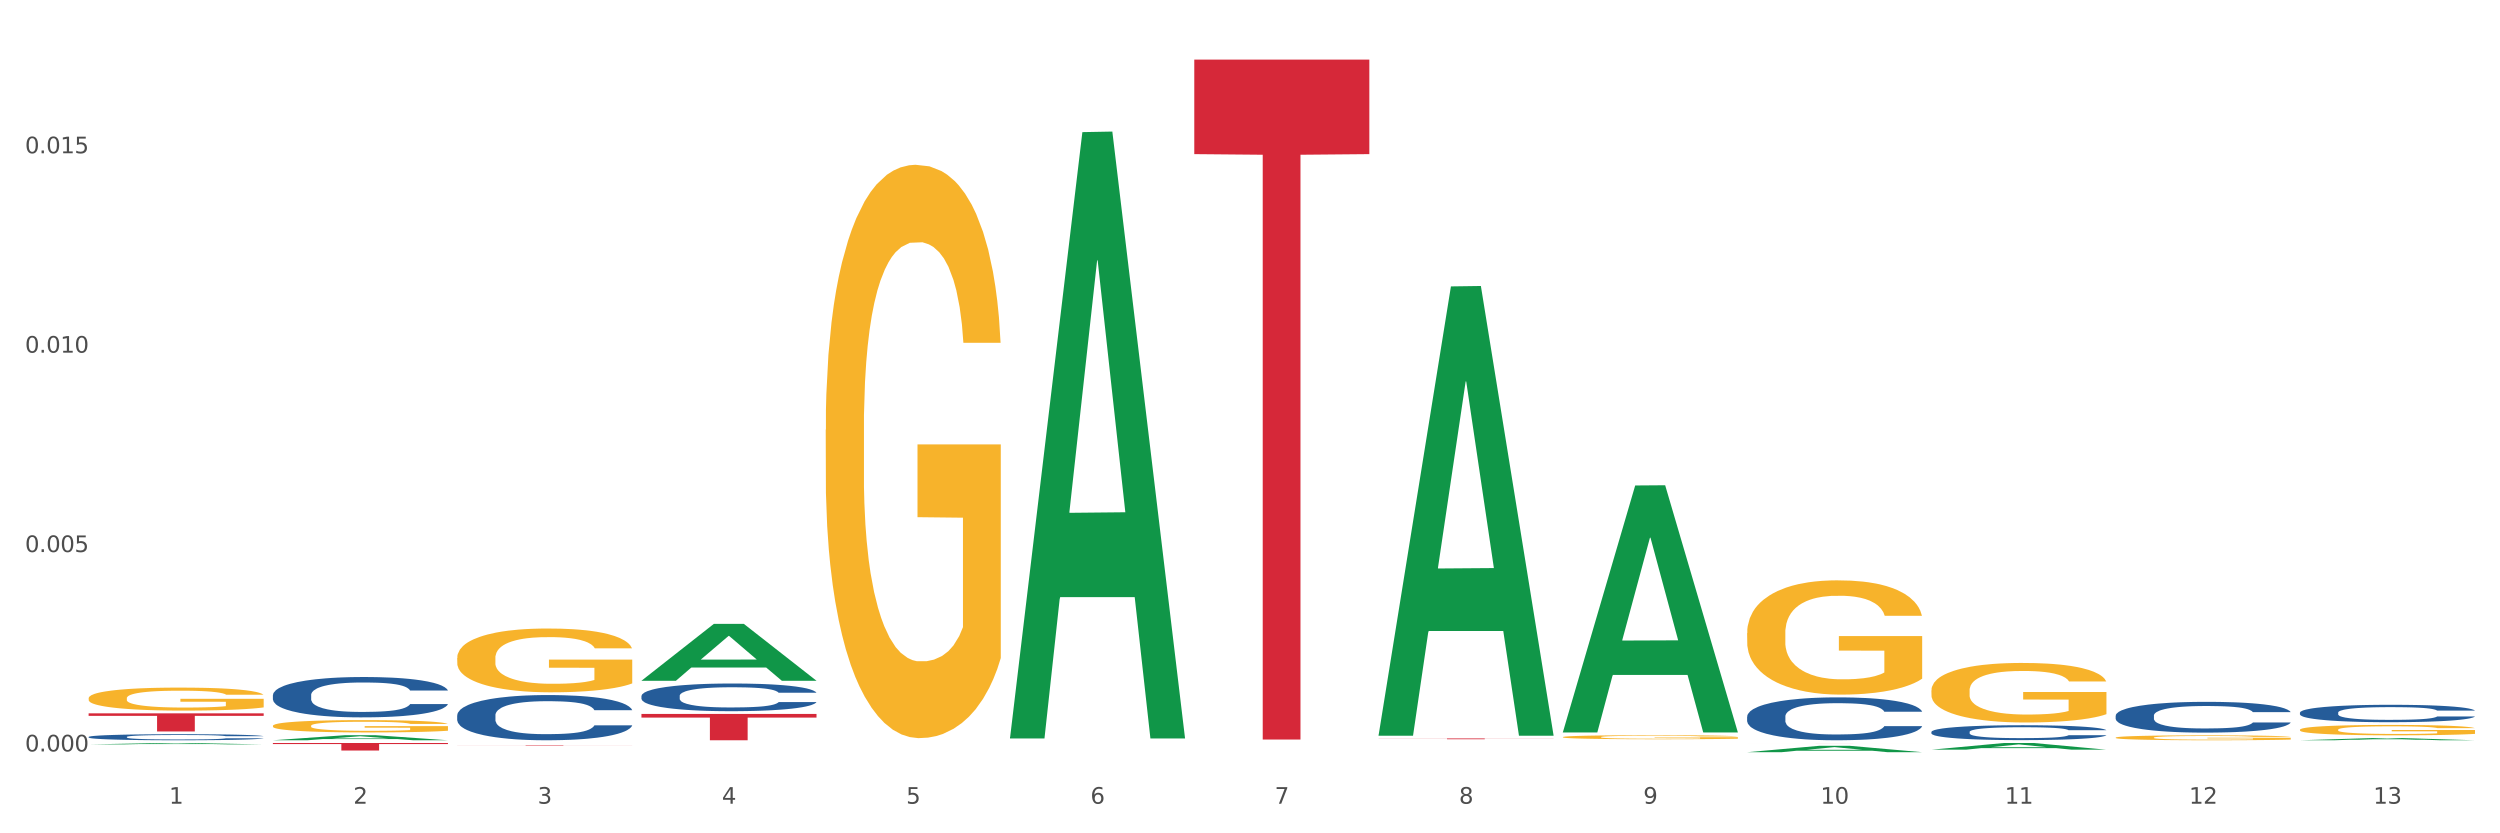 <?xml version="1.0" encoding="utf-8" standalone="no"?>
<!DOCTYPE svg PUBLIC "-//W3C//DTD SVG 1.1//EN"
  "http://www.w3.org/Graphics/SVG/1.1/DTD/svg11.dtd">
<svg xmlns:xlink="http://www.w3.org/1999/xlink" width="1080pt" height="360pt" viewBox="0 0 1080 360" xmlns="http://www.w3.org/2000/svg" version="1.1">
 <rect x="0" y="0" width="1080" height="360" fill="#333333" stroke="none"/>
 <defs>
  <style type="text/css">*{stroke-linejoin: round; stroke-linecap: butt}</style>
 </defs>
 <g id="figure_1">
  <g id="patch_1">
   <path d="M 0 360 
L 1080 360 
L 1080 0 
L 0 0 
z
" style="fill: #ffffff; stroke: #ffffff; stroke-linejoin: miter"/>
  </g>
  <g id="axes_1">
   <g id="matplotlib.axis_1">
    <g id="xtick_1">
     <g id="text_1">
      <!-- 1 -->
      <g style="fill: #4d4d4d" transform="translate(73.043 347.204) scale(0.096 -0.096)">
       <defs>
        <path id="DejaVuSans-31" d="M 794 531 
L 1825 531 
L 1825 4091 
L 703 3866 
L 703 4441 
L 1819 4666 
L 2450 4666 
L 2450 531 
L 3481 531 
L 3481 0 
L 794 0 
L 794 531 
z
" transform="scale(0.016)"/>
       </defs>
       <use xlink:href="#DejaVuSans-31"/>
      </g>
     </g>
    </g>
    <g id="xtick_2">
     <g id="text_2">
      <!-- 2 -->
      <g style="fill: #4d4d4d" transform="translate(152.65 347.204) scale(0.096 -0.096)">
       <defs>
        <path id="DejaVuSans-32" d="M 1228 531 
L 3431 531 
L 3431 0 
L 469 0 
L 469 531 
Q 828 903 1448 1529 
Q 2069 2156 2228 2338 
Q 2531 2678 2651 2914 
Q 2772 3150 2772 3378 
Q 2772 3750 2511 3984 
Q 2250 4219 1831 4219 
Q 1534 4219 1204 4116 
Q 875 4013 500 3803 
L 500 4441 
Q 881 4594 1212 4672 
Q 1544 4750 1819 4750 
Q 2544 4750 2975 4387 
Q 3406 4025 3406 3419 
Q 3406 3131 3298 2873 
Q 3191 2616 2906 2266 
Q 2828 2175 2409 1742 
Q 1991 1309 1228 531 
z
" transform="scale(0.016)"/>
       </defs>
       <use xlink:href="#DejaVuSans-32"/>
      </g>
     </g>
    </g>
    <g id="xtick_3">
     <g id="text_3">
      <!-- 3 -->
      <g style="fill: #4d4d4d" transform="translate(232.258 347.204) scale(0.096 -0.096)">
       <defs>
        <path id="DejaVuSans-33" d="M 2597 2516 
Q 3050 2419 3304 2112 
Q 3559 1806 3559 1356 
Q 3559 666 3084 287 
Q 2609 -91 1734 -91 
Q 1441 -91 1130 -33 
Q 819 25 488 141 
L 488 750 
Q 750 597 1062 519 
Q 1375 441 1716 441 
Q 2309 441 2620 675 
Q 2931 909 2931 1356 
Q 2931 1769 2642 2001 
Q 2353 2234 1838 2234 
L 1294 2234 
L 1294 2753 
L 1863 2753 
Q 2328 2753 2575 2939 
Q 2822 3125 2822 3475 
Q 2822 3834 2567 4026 
Q 2313 4219 1838 4219 
Q 1578 4219 1281 4162 
Q 984 4106 628 3988 
L 628 4550 
Q 988 4650 1302 4700 
Q 1616 4750 1894 4750 
Q 2613 4750 3031 4423 
Q 3450 4097 3450 3541 
Q 3450 3153 3228 2886 
Q 3006 2619 2597 2516 
z
" transform="scale(0.016)"/>
       </defs>
       <use xlink:href="#DejaVuSans-33"/>
      </g>
     </g>
    </g>
    <g id="xtick_4">
     <g id="text_4">
      <!-- 4 -->
      <g style="fill: #4d4d4d" transform="translate(311.865 347.204) scale(0.096 -0.096)">
       <defs>
        <path id="DejaVuSans-34" d="M 2419 4116 
L 825 1625 
L 2419 1625 
L 2419 4116 
z
M 2253 4666 
L 3047 4666 
L 3047 1625 
L 3713 1625 
L 3713 1100 
L 3047 1100 
L 3047 0 
L 2419 0 
L 2419 1100 
L 313 1100 
L 313 1709 
L 2253 4666 
z
" transform="scale(0.016)"/>
       </defs>
       <use xlink:href="#DejaVuSans-34"/>
      </g>
     </g>
    </g>
    <g id="xtick_5">
     <g id="text_5">
      <!-- 5 -->
      <g style="fill: #4d4d4d" transform="translate(391.473 347.204) scale(0.096 -0.096)">
       <defs>
        <path id="DejaVuSans-35" d="M 691 4666 
L 3169 4666 
L 3169 4134 
L 1269 4134 
L 1269 2991 
Q 1406 3038 1543 3061 
Q 1681 3084 1819 3084 
Q 2600 3084 3056 2656 
Q 3513 2228 3513 1497 
Q 3513 744 3044 326 
Q 2575 -91 1722 -91 
Q 1428 -91 1123 -41 
Q 819 9 494 109 
L 494 744 
Q 775 591 1075 516 
Q 1375 441 1709 441 
Q 2250 441 2565 725 
Q 2881 1009 2881 1497 
Q 2881 1984 2565 2268 
Q 2250 2553 1709 2553 
Q 1456 2553 1204 2497 
Q 953 2441 691 2322 
L 691 4666 
z
" transform="scale(0.016)"/>
       </defs>
       <use xlink:href="#DejaVuSans-35"/>
      </g>
     </g>
    </g>
    <g id="xtick_6">
     <g id="text_6">
      <!-- 6 -->
      <g style="fill: #4d4d4d" transform="translate(471.08 347.204) scale(0.096 -0.096)">
       <defs>
        <path id="DejaVuSans-36" d="M 2113 2584 
Q 1688 2584 1439 2293 
Q 1191 2003 1191 1497 
Q 1191 994 1439 701 
Q 1688 409 2113 409 
Q 2538 409 2786 701 
Q 3034 994 3034 1497 
Q 3034 2003 2786 2293 
Q 2538 2584 2113 2584 
z
M 3366 4563 
L 3366 3988 
Q 3128 4100 2886 4159 
Q 2644 4219 2406 4219 
Q 1781 4219 1451 3797 
Q 1122 3375 1075 2522 
Q 1259 2794 1537 2939 
Q 1816 3084 2150 3084 
Q 2853 3084 3261 2657 
Q 3669 2231 3669 1497 
Q 3669 778 3244 343 
Q 2819 -91 2113 -91 
Q 1303 -91 875 529 
Q 447 1150 447 2328 
Q 447 3434 972 4092 
Q 1497 4750 2381 4750 
Q 2619 4750 2861 4703 
Q 3103 4656 3366 4563 
z
" transform="scale(0.016)"/>
       </defs>
       <use xlink:href="#DejaVuSans-36"/>
      </g>
     </g>
    </g>
    <g id="xtick_7">
     <g id="text_7">
      <!-- 7 -->
      <g style="fill: #4d4d4d" transform="translate(550.688 347.204) scale(0.096 -0.096)">
       <defs>
        <path id="DejaVuSans-37" d="M 525 4666 
L 3525 4666 
L 3525 4397 
L 1831 0 
L 1172 0 
L 2766 4134 
L 525 4134 
L 525 4666 
z
" transform="scale(0.016)"/>
       </defs>
       <use xlink:href="#DejaVuSans-37"/>
      </g>
     </g>
    </g>
    <g id="xtick_8">
     <g id="text_8">
      <!-- 8 -->
      <g style="fill: #4d4d4d" transform="translate(630.295 347.204) scale(0.096 -0.096)">
       <defs>
        <path id="DejaVuSans-38" d="M 2034 2216 
Q 1584 2216 1326 1975 
Q 1069 1734 1069 1313 
Q 1069 891 1326 650 
Q 1584 409 2034 409 
Q 2484 409 2743 651 
Q 3003 894 3003 1313 
Q 3003 1734 2745 1975 
Q 2488 2216 2034 2216 
z
M 1403 2484 
Q 997 2584 770 2862 
Q 544 3141 544 3541 
Q 544 4100 942 4425 
Q 1341 4750 2034 4750 
Q 2731 4750 3128 4425 
Q 3525 4100 3525 3541 
Q 3525 3141 3298 2862 
Q 3072 2584 2669 2484 
Q 3125 2378 3379 2068 
Q 3634 1759 3634 1313 
Q 3634 634 3220 271 
Q 2806 -91 2034 -91 
Q 1263 -91 848 271 
Q 434 634 434 1313 
Q 434 1759 690 2068 
Q 947 2378 1403 2484 
z
M 1172 3481 
Q 1172 3119 1398 2916 
Q 1625 2713 2034 2713 
Q 2441 2713 2670 2916 
Q 2900 3119 2900 3481 
Q 2900 3844 2670 4047 
Q 2441 4250 2034 4250 
Q 1625 4250 1398 4047 
Q 1172 3844 1172 3481 
z
" transform="scale(0.016)"/>
       </defs>
       <use xlink:href="#DejaVuSans-38"/>
      </g>
     </g>
    </g>
    <g id="xtick_9">
     <g id="text_9">
      <!-- 9 -->
      <g style="fill: #4d4d4d" transform="translate(709.902 347.204) scale(0.096 -0.096)">
       <defs>
        <path id="DejaVuSans-39" d="M 703 97 
L 703 672 
Q 941 559 1184 500 
Q 1428 441 1663 441 
Q 2288 441 2617 861 
Q 2947 1281 2994 2138 
Q 2813 1869 2534 1725 
Q 2256 1581 1919 1581 
Q 1219 1581 811 2004 
Q 403 2428 403 3163 
Q 403 3881 828 4315 
Q 1253 4750 1959 4750 
Q 2769 4750 3195 4129 
Q 3622 3509 3622 2328 
Q 3622 1225 3098 567 
Q 2575 -91 1691 -91 
Q 1453 -91 1209 -44 
Q 966 3 703 97 
z
M 1959 2075 
Q 2384 2075 2632 2365 
Q 2881 2656 2881 3163 
Q 2881 3666 2632 3958 
Q 2384 4250 1959 4250 
Q 1534 4250 1286 3958 
Q 1038 3666 1038 3163 
Q 1038 2656 1286 2365 
Q 1534 2075 1959 2075 
z
" transform="scale(0.016)"/>
       </defs>
       <use xlink:href="#DejaVuSans-39"/>
      </g>
     </g>
    </g>
    <g id="xtick_10">
     <g id="text_10">
      <!-- 10 -->
      <g style="fill: #4d4d4d" transform="translate(786.456 347.204) scale(0.096 -0.096)">
       <defs>
        <path id="DejaVuSans-30" d="M 2034 4250 
Q 1547 4250 1301 3770 
Q 1056 3291 1056 2328 
Q 1056 1369 1301 889 
Q 1547 409 2034 409 
Q 2525 409 2770 889 
Q 3016 1369 3016 2328 
Q 3016 3291 2770 3770 
Q 2525 4250 2034 4250 
z
M 2034 4750 
Q 2819 4750 3233 4129 
Q 3647 3509 3647 2328 
Q 3647 1150 3233 529 
Q 2819 -91 2034 -91 
Q 1250 -91 836 529 
Q 422 1150 422 2328 
Q 422 3509 836 4129 
Q 1250 4750 2034 4750 
z
" transform="scale(0.016)"/>
       </defs>
       <use xlink:href="#DejaVuSans-31"/>
       <use xlink:href="#DejaVuSans-30" transform="translate(63.623 0)"/>
      </g>
     </g>
    </g>
    <g id="xtick_11">
     <g id="text_11">
      <!-- 11 -->
      <g style="fill: #4d4d4d" transform="translate(866.063 347.204) scale(0.096 -0.096)">
       <use xlink:href="#DejaVuSans-31"/>
       <use xlink:href="#DejaVuSans-31" transform="translate(63.623 0)"/>
      </g>
     </g>
    </g>
    <g id="xtick_12">
     <g id="text_12">
      <!-- 12 -->
      <g style="fill: #4d4d4d" transform="translate(945.671 347.204) scale(0.096 -0.096)">
       <use xlink:href="#DejaVuSans-31"/>
       <use xlink:href="#DejaVuSans-32" transform="translate(63.623 0)"/>
      </g>
     </g>
    </g>
    <g id="xtick_13">
     <g id="text_13">
      <!-- 13 -->
      <g style="fill: #4d4d4d" transform="translate(1025.278 347.204) scale(0.096 -0.096)">
       <use xlink:href="#DejaVuSans-31"/>
       <use xlink:href="#DejaVuSans-33" transform="translate(63.623 0)"/>
      </g>
     </g>
    </g>
    <g id="xtick_14"/>
    <g id="xtick_15"/>
    <g id="xtick_16"/>
    <g id="xtick_17"/>
    <g id="xtick_18"/>
    <g id="xtick_19"/>
    <g id="xtick_20"/>
    <g id="xtick_21"/>
    <g id="xtick_22"/>
    <g id="xtick_23"/>
    <g id="xtick_24"/>
    <g id="xtick_25"/>
   </g>
   <g id="matplotlib.axis_2">
    <g id="ytick_1">
     <g id="text_14">
      <!-- 0.000 -->
      <g style="fill: #4d4d4d" transform="translate(10.8 324.624) scale(0.096 -0.096)">
       <defs>
        <path id="DejaVuSans-2e" d="M 684 794 
L 1344 794 
L 1344 0 
L 684 0 
L 684 794 
z
" transform="scale(0.016)"/>
       </defs>
       <use xlink:href="#DejaVuSans-30"/>
       <use xlink:href="#DejaVuSans-2e" transform="translate(63.623 0)"/>
       <use xlink:href="#DejaVuSans-30" transform="translate(95.41 0)"/>
       <use xlink:href="#DejaVuSans-30" transform="translate(159.033 0)"/>
       <use xlink:href="#DejaVuSans-30" transform="translate(222.656 0)"/>
      </g>
     </g>
    </g>
    <g id="ytick_2">
     <g id="text_15">
      <!-- 0.005 -->
      <g style="fill: #4d4d4d" transform="translate(10.8 238.49) scale(0.096 -0.096)">
       <use xlink:href="#DejaVuSans-30"/>
       <use xlink:href="#DejaVuSans-2e" transform="translate(63.623 0)"/>
       <use xlink:href="#DejaVuSans-30" transform="translate(95.41 0)"/>
       <use xlink:href="#DejaVuSans-30" transform="translate(159.033 0)"/>
       <use xlink:href="#DejaVuSans-35" transform="translate(222.656 0)"/>
      </g>
     </g>
    </g>
    <g id="ytick_3">
     <g id="text_16">
      <!-- 0.010 -->
      <g style="fill: #4d4d4d" transform="translate(10.8 152.355) scale(0.096 -0.096)">
       <use xlink:href="#DejaVuSans-30"/>
       <use xlink:href="#DejaVuSans-2e" transform="translate(63.623 0)"/>
       <use xlink:href="#DejaVuSans-30" transform="translate(95.41 0)"/>
       <use xlink:href="#DejaVuSans-31" transform="translate(159.033 0)"/>
       <use xlink:href="#DejaVuSans-30" transform="translate(222.656 0)"/>
      </g>
     </g>
    </g>
    <g id="ytick_4">
     <g id="text_17">
      <!-- 0.015 -->
      <g style="fill: #4d4d4d" transform="translate(10.8 66.221) scale(0.096 -0.096)">
       <use xlink:href="#DejaVuSans-30"/>
       <use xlink:href="#DejaVuSans-2e" transform="translate(63.623 0)"/>
       <use xlink:href="#DejaVuSans-30" transform="translate(95.41 0)"/>
       <use xlink:href="#DejaVuSans-31" transform="translate(159.033 0)"/>
       <use xlink:href="#DejaVuSans-35" transform="translate(222.656 0)"/>
      </g>
     </g>
    </g>
    <g id="ytick_5"/>
    <g id="ytick_6"/>
    <g id="ytick_7"/>
    <g id="ytick_8"/>
   </g>
   <g id="PolyCollection_1">
    <path d="M 38.283 321.588 
L 38.361 321.587 
L 69.547 320.977 
L 82.49 320.977 
L 113.91 321.589 
L 98.941 321.589 
L 92.158 321.446 
L 59.958 321.446 
L 59.724 321.449 
L 53.175 321.589 
L 38.283 321.589 
L 38.283 321.588 
L 64.012 321.361 
L 88.103 321.361 
L 76.175 321.107 
L 76.019 321.106 
L 75.863 321.108 
L 63.934 321.361 
L 64.012 321.361 
L 38.283 321.588 
z
" clip-path="url(#p9ae67ab667)" style="fill: #109648"/>
    <path d="M 117.89 319.792 
L 117.968 319.789 
L 149.155 317.6 
L 162.097 317.598 
L 193.518 319.796 
L 178.548 319.796 
L 171.765 319.284 
L 139.565 319.284 
L 139.331 319.292 
L 132.782 319.796 
L 117.89 319.796 
L 117.89 319.792 
L 143.619 318.978 
L 167.711 318.976 
L 155.782 318.066 
L 155.626 318.062 
L 155.47 318.068 
L 143.541 318.976 
L 143.619 318.978 
L 117.89 319.792 
z
" clip-path="url(#p9ae67ab667)" style="fill: #109648"/>
    <path d="M 277.105 294.049 
L 277.183 294.026 
L 308.37 269.52 
L 321.312 269.497 
L 352.733 294.095 
L 337.763 294.095 
L 330.98 288.367 
L 298.78 288.367 
L 298.546 288.46 
L 291.997 294.095 
L 277.105 294.095 
L 277.105 294.049 
L 302.834 284.949 
L 326.926 284.926 
L 314.997 274.74 
L 314.841 274.694 
L 314.685 274.763 
L 302.756 284.926 
L 302.834 284.949 
L 277.105 294.049 
z
" clip-path="url(#p9ae67ab667)" style="fill: #109648"/>
    <path d="M 436.32 318.539 
L 436.398 318.293 
L 467.585 57.079 
L 480.527 56.833 
L 511.948 319.031 
L 496.978 319.031 
L 490.195 257.975 
L 457.995 257.975 
L 457.761 258.959 
L 451.212 319.031 
L 436.32 319.031 
L 436.32 318.539 
L 462.049 221.538 
L 486.141 221.292 
L 474.212 112.719 
L 474.056 112.227 
L 473.9 112.965 
L 461.971 221.292 
L 462.049 221.538 
L 436.32 318.539 
z
" clip-path="url(#p9ae67ab667)" style="fill: #109648"/>
    <path d="M 993.573 315.246 
L 993.662 315.242 
L 993.662 315.094 
L 993.841 314.967 
L 994.734 314.66 
L 996.073 314.405 
L 997.055 314.27 
L 998.037 314.159 
L 999.198 314.049 
L 1000.627 313.934 
L 1003.216 313.766 
L 1004.823 313.68 
L 1006.788 313.589 
L 1010.359 313.458 
L 1012.948 313.384 
L 1015.627 313.323 
L 1020.002 313.249 
L 1022.859 313.216 
L 1025.895 313.191 
L 1029.556 313.175 
L 1032.324 313.171 
L 1038.396 313.183 
L 1043.574 313.22 
L 1046.074 313.249 
L 1049.289 313.298 
L 1050.985 313.331 
L 1053.753 313.397 
L 1056.61 313.483 
L 1058.575 313.557 
L 1061.521 313.696 
L 1063.753 313.835 
L 1065.807 314.008 
L 1066.879 314.127 
L 1067.682 314.237 
L 1068.396 314.364 
L 1069.111 314.565 
L 1053.039 314.565 
L 1052.414 314.422 
L 1051.432 314.287 
L 1050.003 314.155 
L 1048.753 314.073 
L 1046.61 313.971 
L 1044.646 313.905 
L 1042.592 313.856 
L 1040.092 313.815 
L 1038.128 313.794 
L 1035.36 313.778 
L 1029.913 313.782 
L 1026.252 313.815 
L 1023.752 313.856 
L 1022.145 313.893 
L 1020.717 313.934 
L 1019.109 313.991 
L 1017.234 314.077 
L 1015.895 314.155 
L 1014.556 314.254 
L 1013.484 314.352 
L 1012.502 314.467 
L 1011.698 314.59 
L 1011.073 314.717 
L 1010.538 314.873 
L 1010.091 315.131 
L 1010.091 315.693 
L 1010.27 315.82 
L 1010.716 315.989 
L 1011.252 316.116 
L 1012.145 316.267 
L 1012.948 316.37 
L 1014.466 316.518 
L 1016.163 316.641 
L 1017.502 316.719 
L 1018.841 316.784 
L 1021.163 316.874 
L 1023.752 316.948 
L 1025.985 316.993 
L 1029.02 317.034 
L 1031.074 317.051 
L 1032.86 317.059 
L 1037.235 317.059 
L 1040.36 317.047 
L 1043.842 317.018 
L 1046.521 316.981 
L 1048.753 316.936 
L 1051.253 316.862 
L 1052.86 316.792 
L 1052.86 315.935 
L 1033.217 315.931 
L 1033.217 315.361 
L 1069.2 315.361 
L 1069.2 317.034 
L 1067.682 317.121 
L 1065.986 317.198 
L 1064.2 317.268 
L 1061.521 317.354 
L 1058.307 317.436 
L 1055.45 317.494 
L 1052.414 317.543 
L 1048.842 317.588 
L 1044.199 317.629 
L 1041.342 317.645 
L 1037.771 317.658 
L 1033.574 317.662 
L 1029.913 317.654 
L 1026.342 317.633 
L 1022.592 317.596 
L 1018.931 317.543 
L 1016.163 317.49 
L 1013.395 317.424 
L 1010.448 317.338 
L 1008.127 317.256 
L 1006.341 317.182 
L 1004.377 317.088 
L 1002.234 316.965 
L 1000.627 316.854 
L 999.198 316.739 
L 997.68 316.591 
L 996.609 316.464 
L 995.537 316.304 
L 994.912 316.185 
L 994.198 316.001 
L 993.662 315.742 
L 993.573 315.246 
z
" clip-path="url(#p9ae67ab667)" style="fill: #f7b32b"/>
    <path d="M 834.358 298.281 
L 834.447 298.257 
L 834.447 297.411 
L 834.626 296.683 
L 835.519 294.921 
L 836.858 293.464 
L 837.84 292.689 
L 838.822 292.055 
L 839.983 291.42 
L 841.412 290.763 
L 844.001 289.799 
L 845.608 289.306 
L 847.573 288.789 
L 851.144 288.037 
L 853.733 287.614 
L 856.412 287.262 
L 860.787 286.839 
L 863.644 286.651 
L 866.68 286.51 
L 870.341 286.416 
L 873.109 286.393 
L 879.181 286.463 
L 884.359 286.675 
L 886.859 286.839 
L 890.074 287.121 
L 891.77 287.309 
L 894.538 287.685 
L 897.395 288.178 
L 899.36 288.601 
L 902.306 289.4 
L 904.538 290.199 
L 906.592 291.186 
L 907.664 291.867 
L 908.467 292.501 
L 909.181 293.23 
L 909.896 294.381 
L 893.824 294.381 
L 893.199 293.558 
L 892.217 292.783 
L 890.788 292.031 
L 889.538 291.561 
L 887.395 290.974 
L 885.431 290.598 
L 883.377 290.316 
L 880.877 290.081 
L 878.913 289.964 
L 876.145 289.87 
L 870.698 289.893 
L 867.037 290.081 
L 864.537 290.316 
L 862.93 290.528 
L 861.502 290.763 
L 859.894 291.092 
L 858.019 291.585 
L 856.68 292.031 
L 855.341 292.595 
L 854.269 293.159 
L 853.287 293.817 
L 852.483 294.522 
L 851.858 295.25 
L 851.323 296.143 
L 850.876 297.623 
L 850.876 300.842 
L 851.055 301.57 
L 851.501 302.533 
L 852.037 303.261 
L 852.93 304.131 
L 853.733 304.718 
L 855.251 305.564 
L 856.948 306.269 
L 858.287 306.715 
L 859.626 307.091 
L 861.948 307.608 
L 864.537 308.031 
L 866.77 308.289 
L 869.805 308.524 
L 871.859 308.618 
L 873.645 308.665 
L 878.02 308.665 
L 881.145 308.595 
L 884.627 308.43 
L 887.306 308.219 
L 889.538 307.96 
L 892.038 307.537 
L 893.645 307.138 
L 893.645 302.228 
L 874.002 302.204 
L 874.002 298.939 
L 909.985 298.939 
L 909.985 308.524 
L 908.467 309.017 
L 906.771 309.464 
L 904.985 309.863 
L 902.306 310.357 
L 899.092 310.826 
L 896.235 311.155 
L 893.199 311.437 
L 889.627 311.696 
L 884.984 311.931 
L 882.127 312.025 
L 878.556 312.095 
L 874.359 312.119 
L 870.698 312.072 
L 867.127 311.954 
L 863.377 311.743 
L 859.716 311.437 
L 856.948 311.132 
L 854.18 310.756 
L 851.233 310.263 
L 848.912 309.793 
L 847.126 309.37 
L 845.162 308.83 
L 843.019 308.125 
L 841.412 307.49 
L 839.983 306.833 
L 838.465 305.987 
L 837.394 305.258 
L 836.322 304.342 
L 835.697 303.661 
L 834.983 302.604 
L 834.447 301.123 
L 834.358 298.281 
z
" clip-path="url(#p9ae67ab667)" style="fill: #f7b32b"/>
    <path d="M 913.965 318.651 
L 914.055 318.649 
L 914.055 318.58 
L 914.233 318.519 
L 915.126 318.374 
L 916.465 318.253 
L 917.448 318.189 
L 918.43 318.137 
L 919.591 318.084 
L 921.019 318.03 
L 923.609 317.95 
L 925.216 317.909 
L 927.18 317.867 
L 930.752 317.805 
L 933.341 317.77 
L 936.02 317.74 
L 940.395 317.705 
L 943.252 317.69 
L 946.288 317.678 
L 949.949 317.671 
L 952.716 317.669 
L 958.788 317.674 
L 963.967 317.692 
L 966.467 317.705 
L 969.681 317.729 
L 971.378 317.744 
L 974.146 317.775 
L 977.003 317.816 
L 978.967 317.851 
L 981.914 317.917 
L 984.146 317.983 
L 986.2 318.065 
L 987.271 318.121 
L 988.075 318.174 
L 988.789 318.234 
L 989.503 318.329 
L 973.431 318.329 
L 972.806 318.261 
L 971.824 318.197 
L 970.396 318.135 
L 969.146 318.096 
L 967.003 318.047 
L 965.038 318.016 
L 962.985 317.993 
L 960.485 317.974 
L 958.52 317.964 
L 955.752 317.956 
L 950.306 317.958 
L 946.645 317.974 
L 944.145 317.993 
L 942.538 318.01 
L 941.109 318.03 
L 939.502 318.057 
L 937.627 318.098 
L 936.287 318.135 
L 934.948 318.181 
L 933.877 318.228 
L 932.894 318.282 
L 932.091 318.341 
L 931.466 318.401 
L 930.93 318.475 
L 930.484 318.597 
L 930.484 318.863 
L 930.662 318.923 
L 931.109 319.003 
L 931.644 319.063 
L 932.537 319.135 
L 933.341 319.184 
L 934.859 319.254 
L 936.555 319.312 
L 937.895 319.349 
L 939.234 319.38 
L 941.555 319.423 
L 944.145 319.458 
L 946.377 319.479 
L 949.413 319.498 
L 951.466 319.506 
L 953.252 319.51 
L 957.627 319.51 
L 960.752 319.504 
L 964.235 319.491 
L 966.913 319.473 
L 969.146 319.452 
L 971.646 319.417 
L 973.253 319.384 
L 973.253 318.978 
L 953.609 318.976 
L 953.609 318.706 
L 989.593 318.706 
L 989.593 319.498 
L 988.075 319.539 
L 986.378 319.576 
L 984.592 319.609 
L 981.914 319.65 
L 978.699 319.689 
L 975.842 319.716 
L 972.806 319.739 
L 969.235 319.761 
L 964.592 319.78 
L 961.735 319.788 
L 958.163 319.794 
L 953.967 319.796 
L 950.306 319.792 
L 946.734 319.782 
L 942.984 319.764 
L 939.323 319.739 
L 936.555 319.714 
L 933.787 319.683 
L 930.841 319.642 
L 928.519 319.603 
L 926.734 319.568 
L 924.769 319.524 
L 922.626 319.465 
L 921.019 319.413 
L 919.591 319.358 
L 918.073 319.289 
L 917.001 319.228 
L 915.93 319.153 
L 915.305 319.096 
L 914.59 319.009 
L 914.055 318.886 
L 913.965 318.651 
z
" clip-path="url(#p9ae67ab667)" style="fill: #f7b32b"/>
    <path d="M 754.75 324.944 
L 754.828 324.942 
L 786.015 322.179 
L 798.957 322.177 
L 830.378 324.95 
L 815.408 324.95 
L 808.625 324.304 
L 776.425 324.304 
L 776.191 324.314 
L 769.642 324.95 
L 754.75 324.95 
L 754.75 324.944 
L 780.479 323.919 
L 804.571 323.916 
L 792.642 322.768 
L 792.486 322.763 
L 792.33 322.77 
L 780.401 323.916 
L 780.479 323.919 
L 754.75 324.944 
z
" clip-path="url(#p9ae67ab667)" style="fill: #109648"/>
    <path d="M 515.928 25.759 
L 591.555 25.759 
L 591.555 66.579 
L 561.806 66.854 
L 561.806 319.492 
L 545.498 319.492 
L 545.498 66.854 
L 515.928 66.579 
L 515.928 26.035 
L 515.928 25.759 
z
" clip-path="url(#p9ae67ab667)" style="fill: #d62839"/>
    <path d="M 595.535 319.006 
L 671.163 319.006 
L 671.163 319.054 
L 641.413 319.054 
L 641.413 319.352 
L 625.105 319.352 
L 625.105 319.054 
L 595.535 319.054 
L 595.535 319.006 
L 595.535 319.006 
z
" clip-path="url(#p9ae67ab667)" style="fill: #d62839"/>
    <path d="M 675.143 316.23 
L 675.221 316.13 
L 706.407 209.724 
L 719.35 209.624 
L 750.77 316.431 
L 735.801 316.431 
L 729.017 291.559 
L 696.817 291.559 
L 696.584 291.961 
L 690.034 316.431 
L 675.143 316.431 
L 675.143 316.23 
L 700.872 276.717 
L 724.963 276.616 
L 713.034 232.389 
L 712.879 232.189 
L 712.723 232.49 
L 700.794 276.616 
L 700.872 276.717 
L 675.143 316.23 
z
" clip-path="url(#p9ae67ab667)" style="fill: #109648"/>
    <path d="M 595.535 317.46 
L 595.613 317.277 
L 626.8 123.727 
L 639.742 123.544 
L 671.163 317.825 
L 656.193 317.825 
L 649.41 272.584 
L 617.21 272.584 
L 616.976 273.314 
L 610.427 317.825 
L 595.535 317.825 
L 595.535 317.46 
L 621.264 245.585 
L 645.356 245.403 
L 633.427 164.954 
L 633.271 164.59 
L 633.115 165.137 
L 621.186 245.403 
L 621.264 245.585 
L 595.535 317.46 
z
" clip-path="url(#p9ae67ab667)" style="fill: #109648"/>
    <path d="M 38.283 308.169 
L 113.91 308.169 
L 113.91 309.256 
L 84.161 309.263 
L 84.161 315.991 
L 67.853 315.991 
L 67.853 309.263 
L 38.283 309.256 
L 38.283 308.176 
L 38.283 308.169 
z
" clip-path="url(#p9ae67ab667)" style="fill: #d62839"/>
    <path d="M 117.89 320.977 
L 193.518 320.977 
L 193.518 321.429 
L 163.769 321.432 
L 163.769 324.23 
L 147.46 324.23 
L 147.46 321.432 
L 117.89 321.429 
L 117.89 320.98 
L 117.89 320.977 
z
" clip-path="url(#p9ae67ab667)" style="fill: #d62839"/>
    <path d="M 197.498 322.007 
L 273.125 322.007 
L 273.125 322.034 
L 243.376 322.034 
L 243.376 322.199 
L 227.068 322.199 
L 227.068 322.034 
L 197.498 322.034 
L 197.498 322.007 
L 197.498 322.007 
z
" clip-path="url(#p9ae67ab667)" style="fill: #d62839"/>
    <path d="M 277.105 308.416 
L 352.733 308.416 
L 352.733 309.997 
L 322.984 310.008 
L 322.984 319.796 
L 306.675 319.796 
L 306.675 310.008 
L 277.105 309.997 
L 277.105 308.426 
L 277.105 308.416 
z
" clip-path="url(#p9ae67ab667)" style="fill: #d62839"/>
    <path d="M 834.358 323.864 
L 834.436 323.861 
L 865.622 320.979 
L 878.565 320.977 
L 909.985 323.869 
L 895.016 323.869 
L 888.232 323.196 
L 856.032 323.196 
L 855.799 323.207 
L 849.249 323.869 
L 834.358 323.869 
L 834.358 323.864 
L 860.087 322.794 
L 884.178 322.791 
L 872.249 321.593 
L 872.093 321.588 
L 871.938 321.596 
L 860.009 322.791 
L 860.087 322.794 
L 834.358 323.864 
z
" clip-path="url(#p9ae67ab667)" style="fill: #109648"/>
    <path d="M 675.143 318.417 
L 675.232 318.415 
L 675.232 318.358 
L 675.411 318.309 
L 676.304 318.189 
L 677.643 318.091 
L 678.625 318.038 
L 679.607 317.995 
L 680.768 317.952 
L 682.197 317.908 
L 684.786 317.842 
L 686.393 317.809 
L 688.358 317.774 
L 691.929 317.723 
L 694.518 317.694 
L 697.197 317.671 
L 701.572 317.642 
L 704.429 317.629 
L 707.465 317.62 
L 711.126 317.613 
L 713.894 317.612 
L 719.966 317.617 
L 725.144 317.631 
L 727.644 317.642 
L 730.859 317.661 
L 732.555 317.674 
L 735.323 317.699 
L 738.18 317.733 
L 740.145 317.761 
L 743.091 317.815 
L 745.323 317.87 
L 747.377 317.936 
L 748.449 317.983 
L 749.252 318.025 
L 749.966 318.075 
L 750.681 318.153 
L 734.609 318.153 
L 733.984 318.097 
L 733.002 318.045 
L 731.573 317.994 
L 730.323 317.962 
L 728.18 317.922 
L 726.216 317.897 
L 724.162 317.877 
L 721.662 317.862 
L 719.698 317.854 
L 716.93 317.847 
L 711.483 317.849 
L 707.822 317.862 
L 705.322 317.877 
L 703.715 317.892 
L 702.287 317.908 
L 700.679 317.93 
L 698.804 317.963 
L 697.465 317.994 
L 696.126 318.032 
L 695.054 318.07 
L 694.072 318.115 
L 693.268 318.162 
L 692.643 318.212 
L 692.108 318.272 
L 691.661 318.372 
L 691.661 318.59 
L 691.84 318.64 
L 692.286 318.705 
L 692.822 318.754 
L 693.715 318.813 
L 694.518 318.853 
L 696.036 318.91 
L 697.733 318.958 
L 699.072 318.988 
L 700.411 319.014 
L 702.733 319.049 
L 705.322 319.077 
L 707.555 319.095 
L 710.59 319.111 
L 712.644 319.117 
L 714.43 319.12 
L 718.805 319.12 
L 721.93 319.115 
L 725.412 319.104 
L 728.091 319.09 
L 730.323 319.073 
L 732.823 319.044 
L 734.43 319.017 
L 734.43 318.684 
L 714.787 318.683 
L 714.787 318.461 
L 750.77 318.461 
L 750.77 319.111 
L 749.252 319.144 
L 747.556 319.174 
L 745.77 319.201 
L 743.091 319.235 
L 739.877 319.267 
L 737.02 319.289 
L 733.984 319.308 
L 730.412 319.326 
L 725.769 319.341 
L 722.912 319.348 
L 719.341 319.353 
L 715.144 319.354 
L 711.483 319.351 
L 707.912 319.343 
L 704.162 319.329 
L 700.501 319.308 
L 697.733 319.287 
L 694.965 319.262 
L 692.018 319.228 
L 689.697 319.197 
L 687.911 319.168 
L 685.947 319.131 
L 683.804 319.084 
L 682.197 319.041 
L 680.768 318.996 
L 679.25 318.939 
L 678.179 318.89 
L 677.107 318.827 
L 676.482 318.781 
L 675.768 318.71 
L 675.232 318.609 
L 675.143 318.417 
z
" clip-path="url(#p9ae67ab667)" style="fill: #f7b32b"/>
    <path d="M 38.283 301.638 
L 38.372 301.629 
L 38.372 301.302 
L 38.551 301.02 
L 39.444 300.339 
L 40.783 299.776 
L 41.765 299.476 
L 42.747 299.231 
L 43.908 298.985 
L 45.337 298.731 
L 47.926 298.359 
L 49.533 298.168 
L 51.498 297.968 
L 55.069 297.677 
L 57.659 297.514 
L 60.337 297.377 
L 64.712 297.214 
L 67.57 297.141 
L 70.605 297.087 
L 74.266 297.05 
L 77.034 297.041 
L 83.106 297.069 
L 88.284 297.15 
L 90.784 297.214 
L 93.999 297.323 
L 95.695 297.396 
L 98.463 297.541 
L 101.32 297.732 
L 103.285 297.895 
L 106.231 298.204 
L 108.464 298.513 
L 110.517 298.894 
L 111.589 299.158 
L 112.392 299.403 
L 113.107 299.685 
L 113.821 300.13 
L 97.749 300.13 
L 97.124 299.812 
L 96.142 299.512 
L 94.713 299.221 
L 93.463 299.04 
L 91.32 298.813 
L 89.356 298.667 
L 87.302 298.558 
L 84.802 298.468 
L 82.838 298.422 
L 80.07 298.386 
L 74.623 298.395 
L 70.962 298.468 
L 68.462 298.558 
L 66.855 298.64 
L 65.427 298.731 
L 63.819 298.858 
L 61.944 299.049 
L 60.605 299.221 
L 59.266 299.439 
L 58.194 299.657 
L 57.212 299.912 
L 56.409 300.184 
L 55.783 300.466 
L 55.248 300.811 
L 54.801 301.383 
L 54.801 302.628 
L 54.98 302.909 
L 55.426 303.282 
L 55.962 303.563 
L 56.855 303.899 
L 57.659 304.126 
L 59.176 304.454 
L 60.873 304.726 
L 62.212 304.899 
L 63.552 305.044 
L 65.873 305.244 
L 68.462 305.407 
L 70.695 305.507 
L 73.73 305.598 
L 75.784 305.634 
L 77.57 305.653 
L 81.945 305.653 
L 85.07 305.625 
L 88.552 305.562 
L 91.231 305.48 
L 93.463 305.38 
L 95.963 305.217 
L 97.57 305.062 
L 97.57 303.164 
L 77.927 303.155 
L 77.927 301.892 
L 113.91 301.892 
L 113.91 305.598 
L 112.392 305.789 
L 110.696 305.961 
L 108.91 306.116 
L 106.231 306.307 
L 103.017 306.488 
L 100.16 306.615 
L 97.124 306.724 
L 93.552 306.824 
L 88.909 306.915 
L 86.052 306.951 
L 82.481 306.979 
L 78.284 306.988 
L 74.623 306.97 
L 71.052 306.924 
L 67.302 306.842 
L 63.641 306.724 
L 60.873 306.606 
L 58.105 306.461 
L 55.158 306.27 
L 52.837 306.089 
L 51.051 305.925 
L 49.087 305.716 
L 46.944 305.444 
L 45.337 305.198 
L 43.908 304.944 
L 42.39 304.617 
L 41.319 304.335 
L 40.247 303.981 
L 39.622 303.718 
L 38.908 303.309 
L 38.372 302.737 
L 38.283 301.638 
z
" clip-path="url(#p9ae67ab667)" style="fill: #f7b32b"/>
    <path d="M 117.89 313.55 
L 117.98 313.545 
L 117.98 313.37 
L 118.158 313.219 
L 119.051 312.854 
L 120.391 312.552 
L 121.373 312.392 
L 122.355 312.26 
L 123.516 312.129 
L 124.944 311.992 
L 127.534 311.793 
L 129.141 311.691 
L 131.105 311.584 
L 134.677 311.428 
L 137.266 311.34 
L 139.945 311.267 
L 144.32 311.18 
L 147.177 311.141 
L 150.213 311.111 
L 153.874 311.092 
L 156.642 311.087 
L 162.713 311.102 
L 167.892 311.146 
L 170.392 311.18 
L 173.606 311.238 
L 175.303 311.277 
L 178.071 311.355 
L 180.928 311.457 
L 182.892 311.545 
L 185.839 311.71 
L 188.071 311.876 
L 190.125 312.08 
L 191.196 312.221 
L 192 312.353 
L 192.714 312.504 
L 193.428 312.742 
L 177.356 312.742 
L 176.731 312.572 
L 175.749 312.411 
L 174.321 312.255 
L 173.071 312.158 
L 170.928 312.036 
L 168.963 311.958 
L 166.91 311.9 
L 164.41 311.851 
L 162.445 311.827 
L 159.677 311.808 
L 154.231 311.812 
L 150.57 311.851 
L 148.07 311.9 
L 146.463 311.944 
L 145.034 311.992 
L 143.427 312.061 
L 141.552 312.163 
L 140.213 312.255 
L 138.873 312.372 
L 137.802 312.489 
L 136.82 312.625 
L 136.016 312.771 
L 135.391 312.922 
L 134.855 313.107 
L 134.409 313.414 
L 134.409 314.081 
L 134.587 314.232 
L 135.034 314.431 
L 135.57 314.582 
L 136.462 314.762 
L 137.266 314.884 
L 138.784 315.059 
L 140.48 315.205 
L 141.82 315.297 
L 143.159 315.375 
L 145.481 315.482 
L 148.07 315.57 
L 150.302 315.624 
L 153.338 315.672 
L 155.392 315.692 
L 157.177 315.701 
L 161.552 315.701 
L 164.678 315.687 
L 168.16 315.653 
L 170.838 315.609 
L 173.071 315.555 
L 175.571 315.468 
L 177.178 315.385 
L 177.178 314.368 
L 157.534 314.363 
L 157.534 313.686 
L 193.518 313.686 
L 193.518 315.672 
L 192 315.774 
L 190.303 315.867 
L 188.517 315.95 
L 185.839 316.052 
L 182.624 316.149 
L 179.767 316.217 
L 176.731 316.276 
L 173.16 316.329 
L 168.517 316.378 
L 165.66 316.398 
L 162.088 316.412 
L 157.892 316.417 
L 154.231 316.407 
L 150.659 316.383 
L 146.909 316.339 
L 143.248 316.276 
L 140.48 316.213 
L 137.712 316.135 
L 134.766 316.032 
L 132.444 315.935 
L 130.659 315.848 
L 128.694 315.736 
L 126.551 315.59 
L 124.944 315.458 
L 123.516 315.322 
L 121.998 315.147 
L 120.926 314.996 
L 119.855 314.806 
L 119.23 314.665 
L 118.516 314.446 
L 117.98 314.139 
L 117.89 313.55 
z
" clip-path="url(#p9ae67ab667)" style="fill: #f7b32b"/>
    <path d="M 754.75 273.522 
L 754.84 273.476 
L 754.84 271.853 
L 755.018 270.455 
L 755.911 267.073 
L 757.25 264.278 
L 758.233 262.79 
L 759.215 261.572 
L 760.376 260.355 
L 761.804 259.092 
L 764.394 257.243 
L 766.001 256.296 
L 767.965 255.304 
L 771.537 253.861 
L 774.126 253.05 
L 776.805 252.373 
L 781.18 251.562 
L 784.037 251.201 
L 787.073 250.93 
L 790.734 250.75 
L 793.501 250.705 
L 799.573 250.84 
L 804.752 251.246 
L 807.252 251.562 
L 810.466 252.103 
L 812.163 252.464 
L 814.931 253.185 
L 817.788 254.132 
L 819.752 254.944 
L 822.699 256.477 
L 824.931 258.01 
L 826.985 259.904 
L 828.056 261.211 
L 828.86 262.429 
L 829.574 263.827 
L 830.288 266.036 
L 814.216 266.036 
L 813.591 264.458 
L 812.609 262.97 
L 811.181 261.527 
L 809.931 260.625 
L 807.788 259.498 
L 805.823 258.776 
L 803.77 258.235 
L 801.27 257.784 
L 799.305 257.559 
L 796.537 257.379 
L 791.091 257.424 
L 787.43 257.784 
L 784.93 258.235 
L 783.323 258.641 
L 781.894 259.092 
L 780.287 259.723 
L 778.412 260.67 
L 777.072 261.527 
L 775.733 262.609 
L 774.662 263.691 
L 773.68 264.954 
L 772.876 266.307 
L 772.251 267.705 
L 771.715 269.418 
L 771.269 272.259 
L 771.269 278.437 
L 771.447 279.834 
L 771.894 281.683 
L 772.429 283.081 
L 773.322 284.749 
L 774.126 285.877 
L 775.644 287.5 
L 777.34 288.853 
L 778.68 289.71 
L 780.019 290.431 
L 782.34 291.423 
L 784.93 292.235 
L 787.162 292.731 
L 790.198 293.182 
L 792.251 293.362 
L 794.037 293.452 
L 798.412 293.452 
L 801.537 293.317 
L 805.02 293.001 
L 807.698 292.595 
L 809.931 292.099 
L 812.431 291.288 
L 814.038 290.521 
L 814.038 281.097 
L 794.394 281.052 
L 794.394 274.784 
L 830.378 274.784 
L 830.378 293.182 
L 828.86 294.129 
L 827.163 294.985 
L 825.377 295.752 
L 822.699 296.699 
L 819.484 297.601 
L 816.627 298.232 
L 813.591 298.773 
L 810.02 299.269 
L 805.377 299.72 
L 802.52 299.9 
L 798.948 300.036 
L 794.752 300.081 
L 791.091 299.991 
L 787.519 299.765 
L 783.769 299.359 
L 780.108 298.773 
L 777.34 298.187 
L 774.572 297.465 
L 771.626 296.518 
L 769.304 295.617 
L 767.519 294.805 
L 765.554 293.768 
L 763.411 292.415 
L 761.804 291.198 
L 760.376 289.935 
L 758.858 288.312 
L 757.786 286.914 
L 756.715 285.155 
L 756.09 283.848 
L 755.375 281.818 
L 754.84 278.978 
L 754.75 273.522 
z
" clip-path="url(#p9ae67ab667)" style="fill: #f7b32b"/>
    <path d="M 356.713 185.643 
L 356.802 185.416 
L 356.802 177.273 
L 356.981 170.26 
L 357.874 153.295 
L 359.213 139.27 
L 360.195 131.805 
L 361.177 125.697 
L 362.338 119.59 
L 363.767 113.256 
L 366.356 103.981 
L 367.963 99.231 
L 369.928 94.254 
L 373.499 87.015 
L 376.089 82.944 
L 378.767 79.55 
L 383.142 75.479 
L 385.999 73.669 
L 389.035 72.312 
L 392.696 71.407 
L 395.464 71.181 
L 401.536 71.859 
L 406.714 73.895 
L 409.214 75.479 
L 412.429 78.193 
L 414.125 80.003 
L 416.893 83.622 
L 419.75 88.373 
L 421.715 92.444 
L 424.661 100.136 
L 426.893 107.827 
L 428.947 117.327 
L 430.019 123.888 
L 430.822 129.995 
L 431.536 137.008 
L 432.251 148.092 
L 416.179 148.092 
L 415.554 140.175 
L 414.572 132.71 
L 413.143 125.471 
L 411.893 120.947 
L 409.75 115.292 
L 407.786 111.672 
L 405.732 108.958 
L 403.232 106.696 
L 401.268 105.565 
L 398.5 104.66 
L 393.053 104.886 
L 389.392 106.696 
L 386.892 108.958 
L 385.285 110.994 
L 383.857 113.256 
L 382.249 116.423 
L 380.374 121.173 
L 379.035 125.471 
L 377.696 130.9 
L 376.624 136.329 
L 375.642 142.663 
L 374.838 149.449 
L 374.213 156.462 
L 373.678 165.058 
L 373.231 179.309 
L 373.231 210.3 
L 373.41 217.312 
L 373.856 226.587 
L 374.392 233.599 
L 375.285 241.969 
L 376.089 247.624 
L 377.606 255.768 
L 379.303 262.554 
L 380.642 266.852 
L 381.982 270.471 
L 384.303 275.448 
L 386.892 279.52 
L 389.125 282.008 
L 392.16 284.27 
L 394.214 285.175 
L 396 285.627 
L 400.375 285.627 
L 403.5 284.949 
L 406.982 283.365 
L 409.661 281.329 
L 411.893 278.841 
L 414.393 274.769 
L 416 270.924 
L 416 223.646 
L 396.357 223.42 
L 396.357 191.977 
L 432.34 191.977 
L 432.34 284.27 
L 430.822 289.02 
L 429.126 293.318 
L 427.34 297.164 
L 424.661 301.914 
L 421.447 306.439 
L 418.59 309.605 
L 415.554 312.32 
L 411.982 314.808 
L 407.339 317.07 
L 404.482 317.975 
L 400.911 318.654 
L 396.714 318.88 
L 393.053 318.428 
L 389.482 317.297 
L 385.732 315.261 
L 382.071 312.32 
L 379.303 309.379 
L 376.535 305.76 
L 373.588 301.01 
L 371.267 296.485 
L 369.481 292.414 
L 367.517 287.211 
L 365.374 280.424 
L 363.767 274.317 
L 362.338 267.983 
L 360.82 259.839 
L 359.749 252.827 
L 358.677 244.005 
L 358.052 237.445 
L 357.338 227.265 
L 356.802 213.014 
L 356.713 185.643 
z
" clip-path="url(#p9ae67ab667)" style="fill: #f7b32b"/>
    <path d="M 197.498 284.255 
L 197.587 284.229 
L 197.587 283.323 
L 197.766 282.543 
L 198.659 280.655 
L 199.998 279.094 
L 200.98 278.263 
L 201.962 277.584 
L 203.123 276.904 
L 204.552 276.199 
L 207.141 275.167 
L 208.748 274.638 
L 210.713 274.084 
L 214.284 273.279 
L 216.874 272.826 
L 219.552 272.448 
L 223.927 271.995 
L 226.785 271.794 
L 229.82 271.643 
L 233.481 271.542 
L 236.249 271.517 
L 242.321 271.592 
L 247.499 271.819 
L 249.999 271.995 
L 253.214 272.297 
L 254.91 272.499 
L 257.678 272.901 
L 260.535 273.43 
L 262.5 273.883 
L 265.446 274.739 
L 267.679 275.595 
L 269.732 276.652 
L 270.804 277.382 
L 271.607 278.062 
L 272.322 278.842 
L 273.036 280.076 
L 256.964 280.076 
L 256.339 279.195 
L 255.357 278.364 
L 253.928 277.558 
L 252.678 277.055 
L 250.535 276.426 
L 248.571 276.023 
L 246.517 275.721 
L 244.017 275.469 
L 242.053 275.343 
L 239.285 275.242 
L 233.838 275.268 
L 230.177 275.469 
L 227.677 275.721 
L 226.07 275.947 
L 224.642 276.199 
L 223.034 276.551 
L 221.159 277.08 
L 219.82 277.558 
L 218.481 278.163 
L 217.409 278.767 
L 216.427 279.472 
L 215.623 280.227 
L 214.998 281.007 
L 214.463 281.964 
L 214.016 283.55 
L 214.016 286.999 
L 214.195 287.779 
L 214.641 288.811 
L 215.177 289.591 
L 216.07 290.523 
L 216.874 291.152 
L 218.391 292.058 
L 220.088 292.814 
L 221.427 293.292 
L 222.767 293.695 
L 225.088 294.249 
L 227.677 294.702 
L 229.91 294.979 
L 232.945 295.23 
L 234.999 295.331 
L 236.785 295.381 
L 241.16 295.381 
L 244.285 295.306 
L 247.767 295.13 
L 250.446 294.903 
L 252.678 294.626 
L 255.178 294.173 
L 256.785 293.745 
L 256.785 288.484 
L 237.142 288.459 
L 237.142 284.959 
L 273.125 284.959 
L 273.125 295.23 
L 271.607 295.759 
L 269.911 296.237 
L 268.125 296.665 
L 265.446 297.194 
L 262.232 297.697 
L 259.375 298.05 
L 256.339 298.352 
L 252.767 298.629 
L 248.124 298.88 
L 245.267 298.981 
L 241.696 299.057 
L 237.499 299.082 
L 233.838 299.032 
L 230.267 298.906 
L 226.517 298.679 
L 222.856 298.352 
L 220.088 298.025 
L 217.32 297.622 
L 214.373 297.093 
L 212.052 296.59 
L 210.266 296.137 
L 208.302 295.558 
L 206.159 294.802 
L 204.552 294.123 
L 203.123 293.418 
L 201.605 292.512 
L 200.534 291.731 
L 199.462 290.749 
L 198.837 290.019 
L 198.123 288.887 
L 197.587 287.301 
L 197.498 284.255 
z
" clip-path="url(#p9ae67ab667)" style="fill: #f7b32b"/>
    <path d="M 993.573 307.847 
L 993.662 307.84 
L 993.662 307.648 
L 993.93 307.387 
L 994.914 306.906 
L 996.165 306.542 
L 998.311 306.116 
L 999.473 305.937 
L 1000.993 305.738 
L 1004.121 305.415 
L 1007.697 305.14 
L 1010.2 304.989 
L 1012.077 304.893 
L 1016.279 304.721 
L 1018.693 304.646 
L 1021.196 304.584 
L 1023.341 304.543 
L 1026.917 304.494 
L 1029.777 304.474 
L 1033.085 304.467 
L 1035.856 304.474 
L 1039.521 304.501 
L 1044.885 304.584 
L 1046.941 304.632 
L 1049.712 304.714 
L 1052.573 304.824 
L 1054.897 304.934 
L 1057.579 305.092 
L 1060.35 305.298 
L 1063.032 305.559 
L 1064.909 305.8 
L 1066.429 306.054 
L 1067.77 306.363 
L 1068.753 306.7 
L 1069.2 306.982 
L 1052.841 306.982 
L 1052.394 306.727 
L 1051.5 306.453 
L 1050.606 306.267 
L 1049.623 306.116 
L 1048.103 305.944 
L 1046.762 305.834 
L 1044.527 305.704 
L 1042.471 305.621 
L 1040.773 305.573 
L 1038.717 305.532 
L 1034.336 305.491 
L 1031.208 305.491 
L 1029.241 305.504 
L 1026.827 305.539 
L 1024.771 305.587 
L 1022.358 305.669 
L 1020.48 305.759 
L 1018.603 305.875 
L 1017.53 305.958 
L 1015.921 306.109 
L 1014.849 306.233 
L 1013.418 306.446 
L 1012.614 306.597 
L 1011.183 306.988 
L 1010.558 307.277 
L 1010.29 307.476 
L 1010.111 307.696 
L 1010.111 308.768 
L 1010.647 309.249 
L 1011.094 309.455 
L 1011.809 309.689 
L 1013.15 309.991 
L 1015.117 310.286 
L 1017.173 310.499 
L 1018.871 310.63 
L 1020.48 310.726 
L 1022.089 310.802 
L 1024.056 310.87 
L 1025.665 310.911 
L 1028.079 310.953 
L 1030.939 310.973 
L 1033.174 310.973 
L 1037.733 310.939 
L 1039.789 310.905 
L 1041.756 310.856 
L 1043.902 310.781 
L 1045.6 310.698 
L 1046.583 310.637 
L 1048.192 310.506 
L 1049.444 310.369 
L 1050.517 310.211 
L 1051.232 310.073 
L 1052.036 309.867 
L 1052.662 309.634 
L 1052.841 309.51 
L 1069.2 309.51 
L 1068.842 309.757 
L 1068.217 309.998 
L 1066.965 310.321 
L 1065.982 310.506 
L 1064.462 310.733 
L 1062.853 310.925 
L 1060.618 311.138 
L 1058.562 311.296 
L 1056.417 311.434 
L 1054.092 311.557 
L 1049.891 311.729 
L 1048.371 311.777 
L 1045.153 311.86 
L 1042.65 311.908 
L 1038.985 311.956 
L 1035.23 311.983 
L 1031.297 311.99 
L 1027.811 311.976 
L 1023.967 311.935 
L 1021.553 311.894 
L 1018.871 311.832 
L 1015.743 311.736 
L 1012.793 311.619 
L 1010.021 311.482 
L 1007.429 311.324 
L 1005.015 311.145 
L 1001.887 310.85 
L 999.562 310.561 
L 997.864 310.293 
L 996.702 310.066 
L 995.54 309.778 
L 994.914 309.579 
L 993.93 309.098 
L 993.573 308.651 
L 993.573 307.847 
z
" clip-path="url(#p9ae67ab667)" style="fill: #255c99"/>
    <path d="M 117.89 300.304 
L 117.98 300.288 
L 117.98 299.842 
L 118.248 299.237 
L 119.231 298.123 
L 120.483 297.279 
L 122.628 296.291 
L 123.79 295.877 
L 125.31 295.415 
L 128.439 294.667 
L 132.015 294.03 
L 134.518 293.68 
L 136.395 293.457 
L 140.597 293.059 
L 143.01 292.884 
L 145.513 292.74 
L 147.659 292.645 
L 151.234 292.533 
L 154.095 292.485 
L 157.403 292.47 
L 160.174 292.485 
L 163.839 292.549 
L 169.203 292.74 
L 171.259 292.852 
L 174.03 293.043 
L 176.89 293.298 
L 179.215 293.552 
L 181.896 293.919 
L 184.668 294.396 
L 187.349 295.001 
L 189.227 295.559 
L 190.746 296.148 
L 192.087 296.865 
L 193.071 297.645 
L 193.518 298.298 
L 177.159 298.298 
L 176.712 297.709 
L 175.818 297.072 
L 174.924 296.642 
L 173.94 296.291 
L 172.421 295.893 
L 171.08 295.638 
L 168.845 295.336 
L 166.789 295.145 
L 165.09 295.033 
L 163.034 294.938 
L 158.654 294.842 
L 155.525 294.842 
L 153.559 294.874 
L 151.145 294.954 
L 149.089 295.065 
L 146.675 295.256 
L 144.798 295.463 
L 142.921 295.734 
L 141.848 295.925 
L 140.239 296.275 
L 139.166 296.562 
L 137.736 297.056 
L 136.931 297.406 
L 135.501 298.314 
L 134.875 298.982 
L 134.607 299.444 
L 134.428 299.954 
L 134.428 302.438 
L 134.965 303.553 
L 135.412 304.03 
L 136.127 304.572 
L 137.468 305.272 
L 139.434 305.957 
L 141.49 306.451 
L 143.189 306.753 
L 144.798 306.976 
L 146.407 307.151 
L 148.374 307.311 
L 149.983 307.406 
L 152.396 307.502 
L 155.257 307.55 
L 157.492 307.55 
L 162.051 307.47 
L 164.107 307.39 
L 166.074 307.279 
L 168.219 307.104 
L 169.918 306.913 
L 170.901 306.769 
L 172.51 306.467 
L 173.762 306.148 
L 174.834 305.782 
L 175.549 305.463 
L 176.354 304.986 
L 176.98 304.444 
L 177.159 304.158 
L 193.518 304.158 
L 193.16 304.731 
L 192.534 305.288 
L 191.283 306.037 
L 190.299 306.467 
L 188.78 306.992 
L 187.171 307.438 
L 184.936 307.932 
L 182.88 308.298 
L 180.734 308.616 
L 178.41 308.903 
L 174.209 309.301 
L 172.689 309.413 
L 169.471 309.604 
L 166.968 309.715 
L 163.303 309.827 
L 159.548 309.89 
L 155.615 309.906 
L 152.128 309.874 
L 148.284 309.779 
L 145.871 309.683 
L 143.189 309.54 
L 140.06 309.317 
L 137.11 309.046 
L 134.339 308.728 
L 131.747 308.362 
L 129.333 307.948 
L 126.204 307.263 
L 123.88 306.594 
L 122.181 305.973 
L 121.019 305.448 
L 119.857 304.779 
L 119.231 304.317 
L 118.248 303.202 
L 117.89 302.167 
L 117.89 300.304 
z
" clip-path="url(#p9ae67ab667)" style="fill: #255c99"/>
    <path d="M 38.283 318.351 
L 38.372 318.348 
L 38.372 318.281 
L 38.641 318.19 
L 39.624 318.023 
L 40.875 317.896 
L 43.021 317.747 
L 44.183 317.685 
L 45.703 317.615 
L 48.831 317.503 
L 52.407 317.407 
L 54.91 317.354 
L 56.788 317.321 
L 60.989 317.261 
L 63.403 317.234 
L 65.906 317.213 
L 68.051 317.198 
L 71.627 317.182 
L 74.487 317.174 
L 77.795 317.172 
L 80.566 317.174 
L 84.231 317.184 
L 89.595 317.213 
L 91.651 317.23 
L 94.422 317.258 
L 97.283 317.297 
L 99.607 317.335 
L 102.289 317.39 
L 105.06 317.462 
L 107.742 317.553 
L 109.619 317.637 
L 111.139 317.726 
L 112.48 317.833 
L 113.463 317.951 
L 113.91 318.049 
L 97.551 318.049 
L 97.104 317.96 
L 96.21 317.864 
L 95.316 317.8 
L 94.333 317.747 
L 92.813 317.687 
L 91.472 317.649 
L 89.237 317.603 
L 87.181 317.575 
L 85.483 317.558 
L 83.427 317.543 
L 79.047 317.529 
L 75.918 317.529 
L 73.951 317.534 
L 71.537 317.546 
L 69.481 317.563 
L 67.068 317.591 
L 65.191 317.622 
L 63.313 317.663 
L 62.241 317.692 
L 60.631 317.745 
L 59.559 317.788 
L 58.128 317.862 
L 57.324 317.915 
L 55.894 318.051 
L 55.268 318.152 
L 55 318.221 
L 54.821 318.298 
L 54.821 318.672 
L 55.357 318.84 
L 55.804 318.912 
L 56.519 318.993 
L 57.86 319.098 
L 59.827 319.201 
L 61.883 319.276 
L 63.581 319.321 
L 65.191 319.355 
L 66.8 319.381 
L 68.766 319.405 
L 70.375 319.419 
L 72.789 319.434 
L 75.65 319.441 
L 77.884 319.441 
L 82.444 319.429 
L 84.5 319.417 
L 86.466 319.4 
L 88.612 319.374 
L 90.31 319.345 
L 91.293 319.324 
L 92.903 319.278 
L 94.154 319.23 
L 95.227 319.175 
L 95.942 319.127 
L 96.747 319.055 
L 97.372 318.974 
L 97.551 318.931 
L 113.91 318.931 
L 113.553 319.017 
L 112.927 319.101 
L 111.675 319.213 
L 110.692 319.278 
L 109.172 319.357 
L 107.563 319.424 
L 105.328 319.499 
L 103.272 319.554 
L 101.127 319.602 
L 98.803 319.645 
L 94.601 319.705 
L 93.081 319.721 
L 89.863 319.75 
L 87.36 319.767 
L 83.695 319.784 
L 79.94 319.793 
L 76.007 319.796 
L 72.521 319.791 
L 68.677 319.776 
L 66.263 319.762 
L 63.581 319.741 
L 60.453 319.707 
L 57.503 319.666 
L 54.731 319.618 
L 52.139 319.563 
L 49.725 319.501 
L 46.597 319.398 
L 44.272 319.297 
L 42.574 319.204 
L 41.412 319.125 
L 40.25 319.024 
L 39.624 318.955 
L 38.641 318.787 
L 38.283 318.631 
L 38.283 318.351 
z
" clip-path="url(#p9ae67ab667)" style="fill: #255c99"/>
    <path d="M 277.105 300.649 
L 277.195 300.638 
L 277.195 300.333 
L 277.463 299.918 
L 278.446 299.153 
L 279.698 298.574 
L 281.843 297.897 
L 283.005 297.613 
L 284.525 297.297 
L 287.654 296.783 
L 291.23 296.347 
L 293.733 296.106 
L 295.61 295.953 
L 299.811 295.68 
L 302.225 295.56 
L 304.728 295.462 
L 306.874 295.396 
L 310.449 295.32 
L 313.31 295.287 
L 316.618 295.276 
L 319.389 295.287 
L 323.054 295.331 
L 328.417 295.462 
L 330.474 295.538 
L 333.245 295.669 
L 336.105 295.844 
L 338.43 296.019 
L 341.111 296.27 
L 343.883 296.598 
L 346.564 297.013 
L 348.442 297.395 
L 349.961 297.799 
L 351.302 298.29 
L 352.286 298.826 
L 352.733 299.273 
L 336.374 299.273 
L 335.927 298.869 
L 335.033 298.432 
L 334.139 298.138 
L 333.155 297.897 
L 331.636 297.624 
L 330.295 297.45 
L 328.06 297.242 
L 326.004 297.111 
L 324.305 297.035 
L 322.249 296.969 
L 317.869 296.903 
L 314.74 296.903 
L 312.774 296.925 
L 310.36 296.98 
L 308.304 297.056 
L 305.89 297.187 
L 304.013 297.329 
L 302.136 297.515 
L 301.063 297.646 
L 299.454 297.886 
L 298.381 298.083 
L 296.951 298.422 
L 296.146 298.662 
L 294.716 299.284 
L 294.09 299.743 
L 293.822 300.06 
L 293.643 300.409 
L 293.643 302.113 
L 294.18 302.877 
L 294.627 303.205 
L 295.342 303.576 
L 296.683 304.057 
L 298.649 304.526 
L 300.705 304.865 
L 302.404 305.072 
L 304.013 305.225 
L 305.622 305.345 
L 307.589 305.455 
L 309.198 305.52 
L 311.611 305.586 
L 314.472 305.618 
L 316.707 305.618 
L 321.266 305.564 
L 323.322 305.509 
L 325.289 305.433 
L 327.434 305.313 
L 329.133 305.182 
L 330.116 305.083 
L 331.725 304.876 
L 332.977 304.657 
L 334.049 304.406 
L 334.764 304.188 
L 335.569 303.86 
L 336.195 303.489 
L 336.374 303.292 
L 352.733 303.292 
L 352.375 303.685 
L 351.749 304.068 
L 350.498 304.581 
L 349.514 304.876 
L 347.995 305.236 
L 346.386 305.542 
L 344.151 305.881 
L 342.095 306.132 
L 339.949 306.35 
L 337.625 306.547 
L 333.424 306.82 
L 331.904 306.896 
L 328.686 307.027 
L 326.183 307.104 
L 322.517 307.18 
L 318.763 307.224 
L 314.83 307.235 
L 311.343 307.213 
L 307.499 307.147 
L 305.086 307.082 
L 302.404 306.984 
L 299.275 306.831 
L 296.325 306.645 
L 293.554 306.427 
L 290.962 306.175 
L 288.548 305.891 
L 285.419 305.422 
L 283.095 304.963 
L 281.396 304.537 
L 280.234 304.177 
L 279.072 303.718 
L 278.446 303.401 
L 277.463 302.637 
L 277.105 301.927 
L 277.105 300.649 
z
" clip-path="url(#p9ae67ab667)" style="fill: #255c99"/>
    <path d="M 197.498 309.039 
L 197.587 309.021 
L 197.587 308.522 
L 197.856 307.844 
L 198.839 306.595 
L 200.09 305.65 
L 202.236 304.544 
L 203.398 304.08 
L 204.918 303.563 
L 208.046 302.724 
L 211.622 302.011 
L 214.125 301.618 
L 216.002 301.369 
L 220.204 300.923 
L 222.618 300.727 
L 225.121 300.566 
L 227.266 300.459 
L 230.842 300.334 
L 233.702 300.281 
L 237.01 300.263 
L 239.781 300.281 
L 243.446 300.352 
L 248.81 300.566 
L 250.866 300.691 
L 253.637 300.905 
L 256.498 301.19 
L 258.822 301.476 
L 261.504 301.886 
L 264.275 302.421 
L 266.957 303.099 
L 268.834 303.723 
L 270.354 304.383 
L 271.695 305.186 
L 272.678 306.06 
L 273.125 306.792 
L 256.766 306.792 
L 256.319 306.132 
L 255.425 305.418 
L 254.531 304.936 
L 253.548 304.544 
L 252.028 304.098 
L 250.687 303.813 
L 248.452 303.474 
L 246.396 303.26 
L 244.698 303.135 
L 242.642 303.028 
L 238.262 302.921 
L 235.133 302.921 
L 233.166 302.956 
L 230.752 303.046 
L 228.696 303.17 
L 226.283 303.384 
L 224.406 303.616 
L 222.528 303.92 
L 221.456 304.134 
L 219.846 304.526 
L 218.774 304.847 
L 217.343 305.4 
L 216.539 305.793 
L 215.109 306.809 
L 214.483 307.559 
L 214.215 308.076 
L 214.036 308.647 
L 214.036 311.43 
L 214.572 312.678 
L 215.019 313.213 
L 215.734 313.82 
L 217.075 314.605 
L 219.042 315.372 
L 221.098 315.925 
L 222.796 316.264 
L 224.406 316.513 
L 226.015 316.71 
L 227.981 316.888 
L 229.59 316.995 
L 232.004 317.102 
L 234.865 317.156 
L 237.099 317.156 
L 241.658 317.066 
L 243.715 316.977 
L 245.681 316.852 
L 247.827 316.656 
L 249.525 316.442 
L 250.508 316.282 
L 252.118 315.943 
L 253.369 315.586 
L 254.442 315.176 
L 255.157 314.819 
L 255.961 314.284 
L 256.587 313.677 
L 256.766 313.356 
L 273.125 313.356 
L 272.768 313.998 
L 272.142 314.623 
L 270.89 315.461 
L 269.907 315.943 
L 268.387 316.531 
L 266.778 317.031 
L 264.543 317.584 
L 262.487 317.994 
L 260.342 318.351 
L 258.018 318.672 
L 253.816 319.118 
L 252.296 319.243 
L 249.078 319.457 
L 246.575 319.582 
L 242.91 319.706 
L 239.155 319.778 
L 235.222 319.796 
L 231.736 319.76 
L 227.892 319.653 
L 225.478 319.546 
L 222.796 319.385 
L 219.668 319.136 
L 216.718 318.832 
L 213.946 318.476 
L 211.354 318.065 
L 208.94 317.602 
L 205.812 316.834 
L 203.487 316.085 
L 201.789 315.39 
L 200.627 314.801 
L 199.465 314.052 
L 198.839 313.534 
L 197.856 312.286 
L 197.498 311.126 
L 197.498 309.039 
z
" clip-path="url(#p9ae67ab667)" style="fill: #255c99"/>
    <path d="M 754.75 309.589 
L 754.84 309.572 
L 754.84 309.098 
L 755.108 308.455 
L 756.091 307.27 
L 757.343 306.373 
L 759.488 305.324 
L 760.65 304.884 
L 762.17 304.393 
L 765.299 303.597 
L 768.875 302.92 
L 771.378 302.548 
L 773.255 302.311 
L 777.456 301.888 
L 779.87 301.702 
L 782.373 301.549 
L 784.519 301.448 
L 788.094 301.329 
L 790.955 301.279 
L 794.262 301.262 
L 797.034 301.279 
L 800.699 301.346 
L 806.062 301.549 
L 808.118 301.668 
L 810.89 301.871 
L 813.75 302.142 
L 816.075 302.413 
L 818.756 302.802 
L 821.528 303.31 
L 824.209 303.953 
L 826.087 304.545 
L 827.606 305.172 
L 828.947 305.933 
L 829.931 306.763 
L 830.378 307.457 
L 814.018 307.457 
L 813.572 306.83 
L 812.678 306.153 
L 811.784 305.696 
L 810.8 305.324 
L 809.281 304.901 
L 807.94 304.63 
L 805.705 304.308 
L 803.649 304.105 
L 801.95 303.987 
L 799.894 303.885 
L 795.514 303.784 
L 792.385 303.784 
L 790.419 303.817 
L 788.005 303.902 
L 785.949 304.021 
L 783.535 304.224 
L 781.658 304.444 
L 779.781 304.731 
L 778.708 304.935 
L 777.099 305.307 
L 776.026 305.612 
L 774.596 306.136 
L 773.791 306.509 
L 772.361 307.473 
L 771.735 308.184 
L 771.467 308.675 
L 771.288 309.217 
L 771.288 311.857 
L 771.825 313.042 
L 772.272 313.55 
L 772.987 314.125 
L 774.328 314.87 
L 776.294 315.598 
L 778.35 316.123 
L 780.049 316.444 
L 781.658 316.681 
L 783.267 316.867 
L 785.234 317.037 
L 786.843 317.138 
L 789.256 317.24 
L 792.117 317.291 
L 794.352 317.291 
L 798.911 317.206 
L 800.967 317.121 
L 802.934 317.003 
L 805.079 316.817 
L 806.778 316.614 
L 807.761 316.461 
L 809.37 316.14 
L 810.622 315.801 
L 811.694 315.412 
L 812.409 315.073 
L 813.214 314.565 
L 813.84 313.99 
L 814.018 313.685 
L 830.378 313.685 
L 830.02 314.295 
L 829.394 314.887 
L 828.143 315.683 
L 827.159 316.14 
L 825.64 316.698 
L 824.031 317.172 
L 821.796 317.697 
L 819.74 318.086 
L 817.594 318.425 
L 815.27 318.729 
L 811.068 319.152 
L 809.549 319.271 
L 806.331 319.474 
L 803.828 319.593 
L 800.162 319.711 
L 796.408 319.779 
L 792.475 319.796 
L 788.988 319.762 
L 785.144 319.66 
L 782.731 319.559 
L 780.049 319.406 
L 776.92 319.169 
L 773.97 318.882 
L 771.199 318.543 
L 768.606 318.154 
L 766.193 317.714 
L 763.064 316.986 
L 760.74 316.275 
L 759.041 315.615 
L 757.879 315.056 
L 756.717 314.345 
L 756.091 313.855 
L 755.108 312.67 
L 754.75 311.57 
L 754.75 309.589 
z
" clip-path="url(#p9ae67ab667)" style="fill: #255c99"/>
    <path d="M 834.358 316.19 
L 834.447 316.184 
L 834.447 316.019 
L 834.715 315.796 
L 835.699 315.385 
L 836.95 315.074 
L 839.096 314.709 
L 840.258 314.557 
L 841.778 314.386 
L 844.906 314.11 
L 848.482 313.875 
L 850.985 313.746 
L 852.862 313.664 
L 857.064 313.517 
L 859.478 313.452 
L 861.981 313.399 
L 864.126 313.364 
L 867.702 313.323 
L 870.562 313.305 
L 873.87 313.3 
L 876.641 313.305 
L 880.306 313.329 
L 885.67 313.399 
L 887.726 313.441 
L 890.497 313.511 
L 893.358 313.605 
L 895.682 313.699 
L 898.364 313.834 
L 901.135 314.01 
L 903.817 314.234 
L 905.694 314.439 
L 907.214 314.657 
L 908.555 314.921 
L 909.538 315.209 
L 909.985 315.45 
L 893.626 315.45 
L 893.179 315.232 
L 892.285 314.997 
L 891.391 314.839 
L 890.408 314.709 
L 888.888 314.563 
L 887.547 314.469 
L 885.312 314.357 
L 883.256 314.286 
L 881.558 314.245 
L 879.502 314.21 
L 875.121 314.175 
L 871.993 314.175 
L 870.026 314.187 
L 867.612 314.216 
L 865.556 314.257 
L 863.143 314.328 
L 861.265 314.404 
L 859.388 314.504 
L 858.315 314.574 
L 856.706 314.704 
L 855.634 314.809 
L 854.203 314.991 
L 853.399 315.121 
L 851.968 315.456 
L 851.343 315.702 
L 851.075 315.873 
L 850.896 316.061 
L 850.896 316.977 
L 851.432 317.388 
L 851.879 317.565 
L 852.594 317.764 
L 853.935 318.023 
L 855.902 318.275 
L 857.958 318.457 
L 859.656 318.569 
L 861.265 318.651 
L 862.875 318.716 
L 864.841 318.775 
L 866.45 318.81 
L 868.864 318.845 
L 871.724 318.863 
L 873.959 318.863 
L 878.518 318.833 
L 880.574 318.804 
L 882.541 318.763 
L 884.687 318.698 
L 886.385 318.628 
L 887.368 318.575 
L 888.977 318.463 
L 890.229 318.346 
L 891.302 318.211 
L 892.017 318.093 
L 892.821 317.917 
L 893.447 317.717 
L 893.626 317.612 
L 909.985 317.612 
L 909.627 317.823 
L 909.002 318.029 
L 907.75 318.305 
L 906.767 318.463 
L 905.247 318.657 
L 903.638 318.822 
L 901.403 319.004 
L 899.347 319.139 
L 897.202 319.256 
L 894.877 319.362 
L 890.676 319.509 
L 889.156 319.55 
L 885.938 319.621 
L 883.435 319.662 
L 879.77 319.703 
L 876.015 319.726 
L 872.082 319.732 
L 868.596 319.721 
L 864.752 319.685 
L 862.338 319.65 
L 859.656 319.597 
L 856.528 319.515 
L 853.578 319.415 
L 850.806 319.298 
L 848.214 319.162 
L 845.8 319.01 
L 842.672 318.757 
L 840.347 318.51 
L 838.649 318.281 
L 837.487 318.087 
L 836.325 317.841 
L 835.699 317.67 
L 834.715 317.259 
L 834.358 316.877 
L 834.358 316.19 
z
" clip-path="url(#p9ae67ab667)" style="fill: #255c99"/>
    <path d="M 913.965 309.168 
L 914.055 309.156 
L 914.055 308.816 
L 914.323 308.354 
L 915.306 307.505 
L 916.558 306.861 
L 918.703 306.109 
L 919.865 305.793 
L 921.385 305.441 
L 924.514 304.87 
L 928.09 304.385 
L 930.593 304.118 
L 932.47 303.948 
L 936.671 303.644 
L 939.085 303.511 
L 941.588 303.402 
L 943.734 303.329 
L 947.309 303.244 
L 950.17 303.207 
L 953.477 303.195 
L 956.249 303.207 
L 959.914 303.256 
L 965.277 303.402 
L 967.333 303.487 
L 970.105 303.632 
L 972.965 303.826 
L 975.29 304.021 
L 977.971 304.3 
L 980.743 304.664 
L 983.424 305.125 
L 985.302 305.55 
L 986.821 305.999 
L 988.162 306.546 
L 989.146 307.14 
L 989.593 307.638 
L 973.233 307.638 
L 972.786 307.189 
L 971.893 306.703 
L 970.999 306.376 
L 970.015 306.109 
L 968.496 305.805 
L 967.155 305.611 
L 964.92 305.38 
L 962.864 305.235 
L 961.165 305.15 
L 959.109 305.077 
L 954.729 305.004 
L 951.6 305.004 
L 949.634 305.028 
L 947.22 305.089 
L 945.164 305.174 
L 942.75 305.32 
L 940.873 305.477 
L 938.996 305.684 
L 937.923 305.829 
L 936.314 306.097 
L 935.241 306.315 
L 933.811 306.691 
L 933.006 306.958 
L 931.576 307.65 
L 930.95 308.16 
L 930.682 308.512 
L 930.503 308.901 
L 930.503 310.794 
L 931.04 311.644 
L 931.487 312.008 
L 932.202 312.421 
L 933.543 312.955 
L 935.509 313.477 
L 937.565 313.853 
L 939.264 314.084 
L 940.873 314.254 
L 942.482 314.388 
L 944.449 314.509 
L 946.058 314.582 
L 948.471 314.655 
L 951.332 314.691 
L 953.567 314.691 
L 958.126 314.63 
L 960.182 314.57 
L 962.149 314.485 
L 964.294 314.351 
L 965.993 314.206 
L 966.976 314.096 
L 968.585 313.866 
L 969.836 313.623 
L 970.909 313.344 
L 971.624 313.101 
L 972.429 312.737 
L 973.055 312.324 
L 973.233 312.105 
L 989.593 312.105 
L 989.235 312.542 
L 988.609 312.967 
L 987.358 313.538 
L 986.374 313.866 
L 984.855 314.266 
L 983.246 314.606 
L 981.011 314.982 
L 978.955 315.262 
L 976.809 315.504 
L 974.485 315.723 
L 970.283 316.026 
L 968.764 316.111 
L 965.546 316.257 
L 963.043 316.342 
L 959.377 316.427 
L 955.623 316.476 
L 951.69 316.488 
L 948.203 316.463 
L 944.359 316.391 
L 941.946 316.318 
L 939.264 316.208 
L 936.135 316.039 
L 933.185 315.832 
L 930.414 315.589 
L 927.821 315.31 
L 925.408 314.995 
L 922.279 314.473 
L 919.955 313.963 
L 918.256 313.489 
L 917.094 313.089 
L 915.932 312.579 
L 915.306 312.227 
L 914.323 311.377 
L 913.965 310.588 
L 913.965 309.168 
z
" clip-path="url(#p9ae67ab667)" style="fill: #255c99"/>
    <path d="M 754.75 320.977 
L 830.378 320.977 
L 830.378 320.979 
L 800.628 320.979 
L 800.628 320.996 
L 784.32 320.996 
L 784.32 320.979 
L 754.75 320.979 
L 754.75 320.977 
L 754.75 320.977 
z
" clip-path="url(#p9ae67ab667)" style="fill: #d62839"/>
    <path d="M 993.573 319.794 
L 993.651 319.793 
L 1024.837 318.844 
L 1037.78 318.843 
L 1069.2 319.796 
L 1054.231 319.796 
L 1047.447 319.574 
L 1015.247 319.574 
L 1015.014 319.577 
L 1008.464 319.796 
L 993.573 319.796 
L 993.573 319.794 
L 1019.302 319.441 
L 1043.393 319.44 
L 1031.464 319.046 
L 1031.308 319.044 
L 1031.153 319.047 
L 1019.224 319.44 
L 1019.302 319.441 
L 993.573 319.794 
z
" clip-path="url(#p9ae67ab667)" style="fill: #109648"/>
   </g>
  </g>
 </g>
 <defs>
  <clipPath id="p9ae67ab667">
   <rect x="38.283" y="10.8" width="1030.917" height="329.109"/>
  </clipPath>
 </defs>
</svg>
